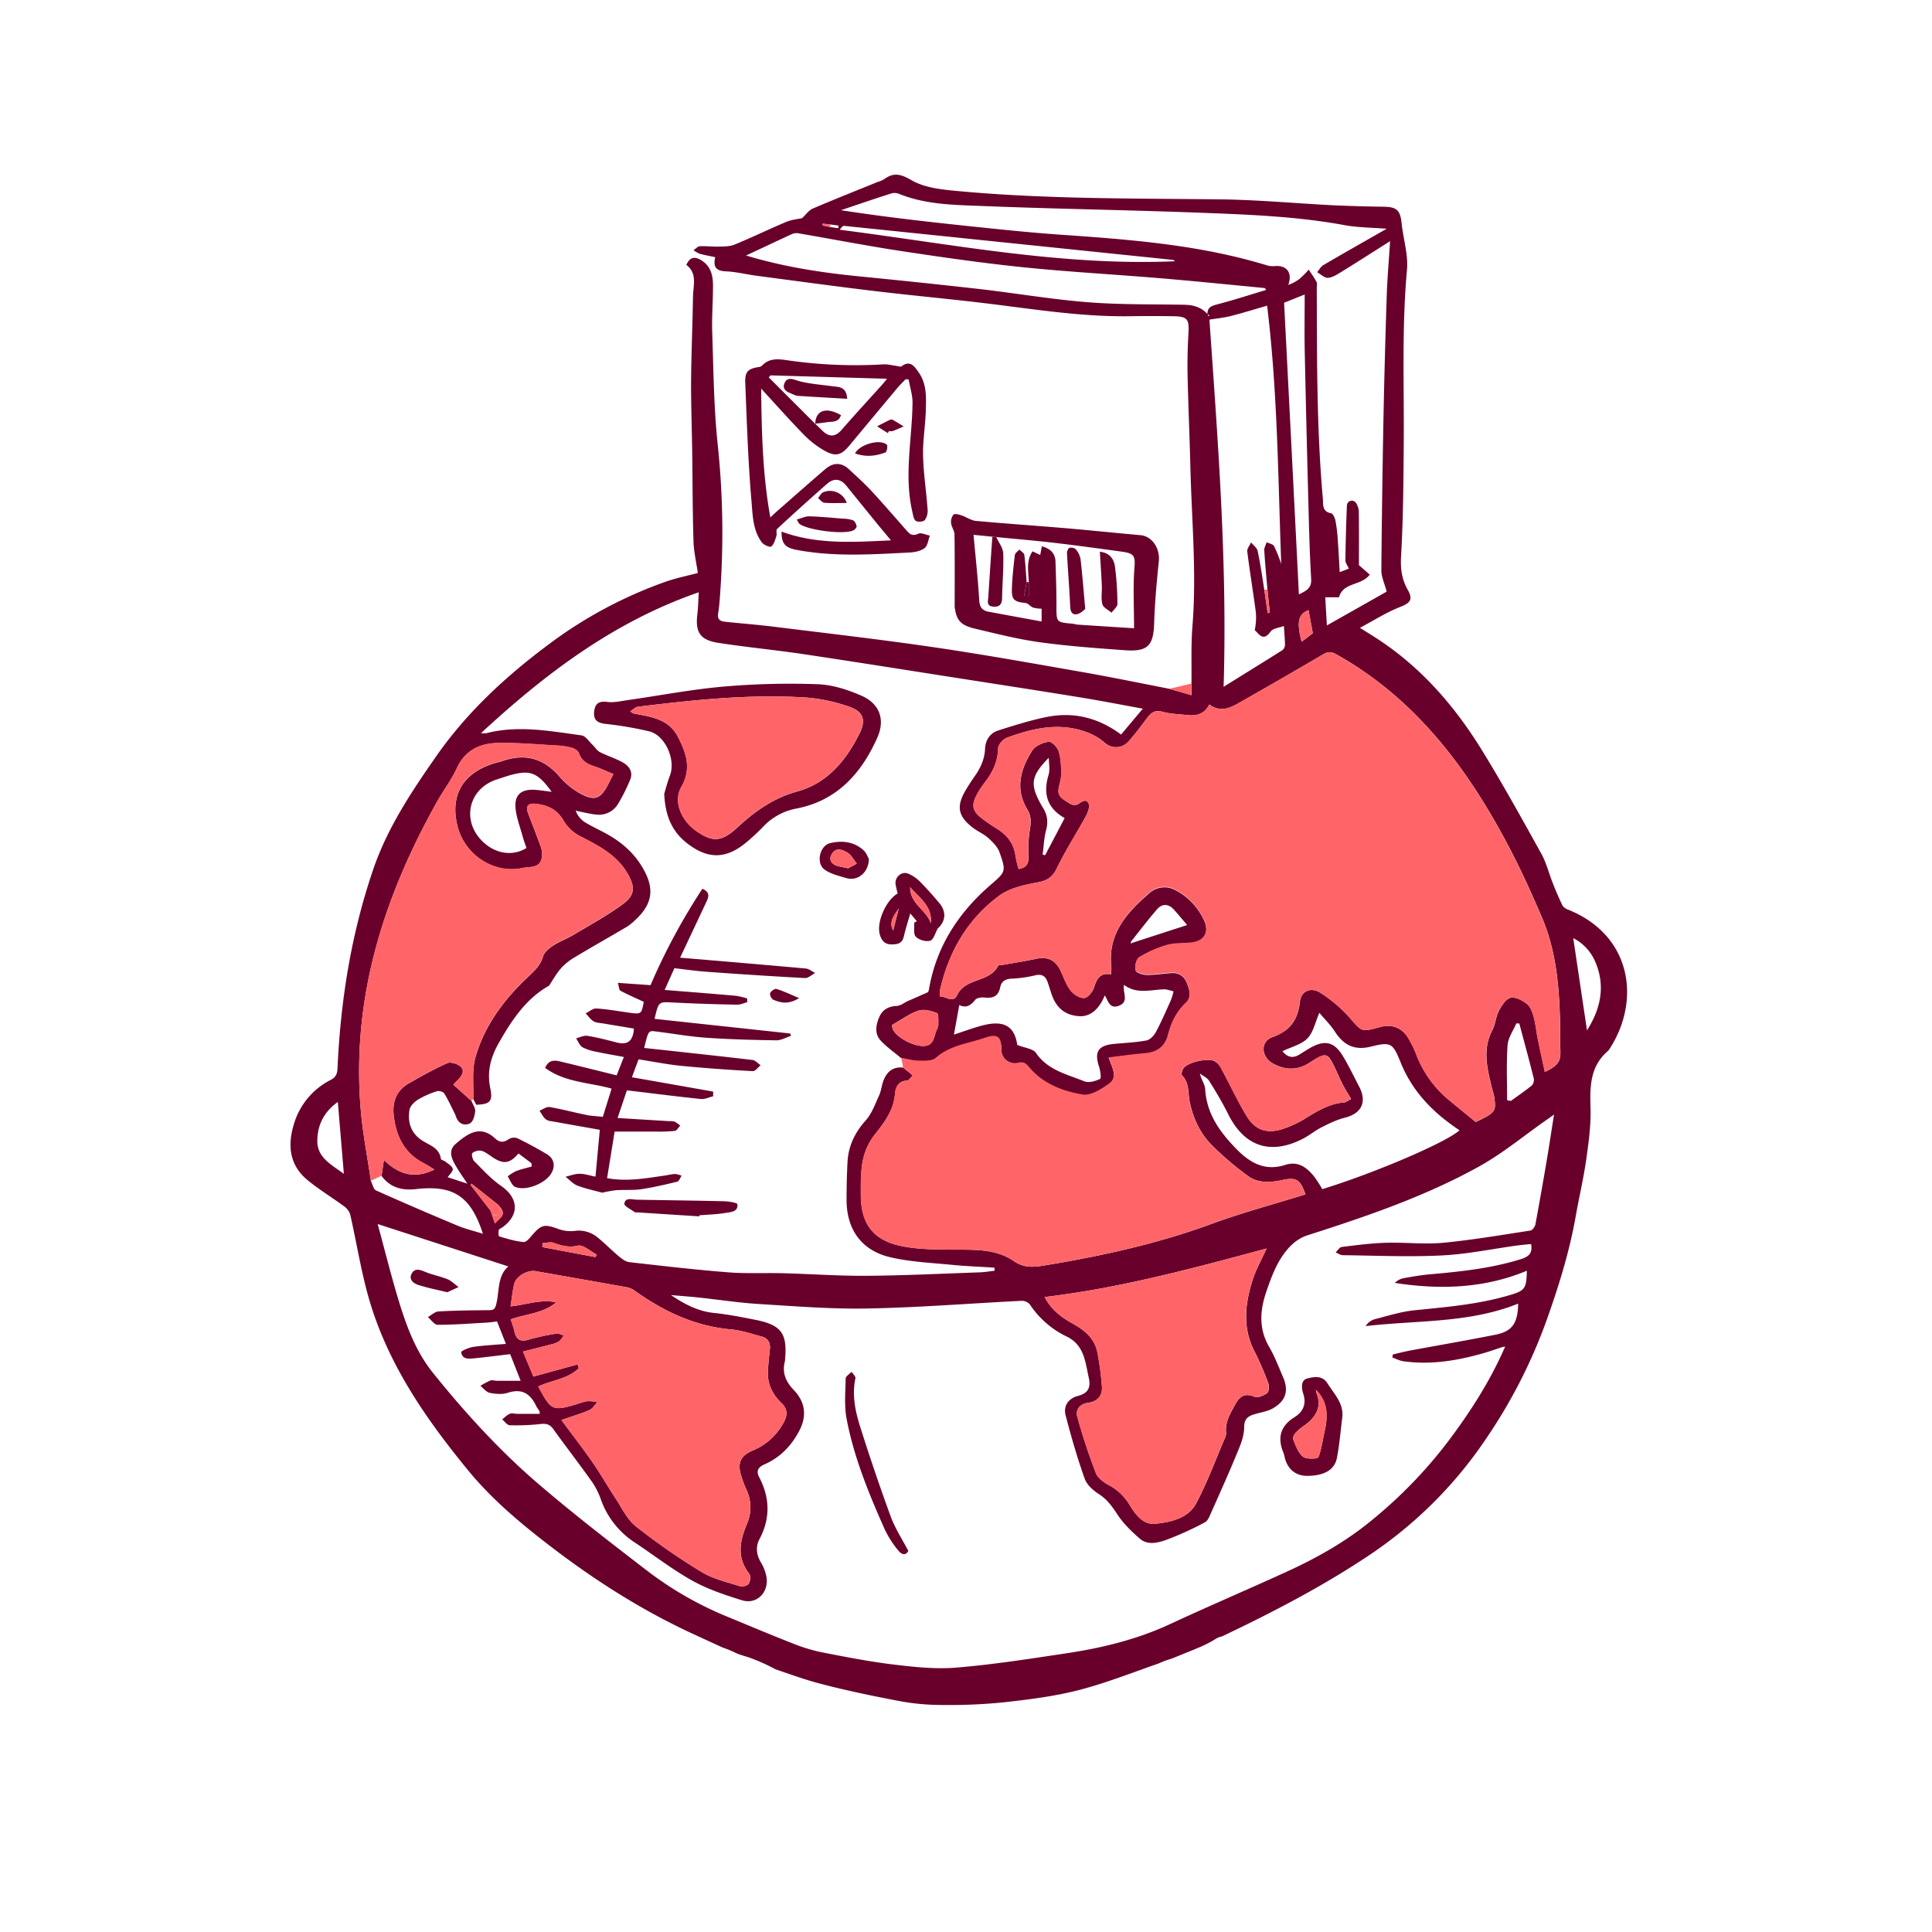 <svg width="160" height="160" viewBox="0 0 160 160" fill="none" xmlns="http://www.w3.org/2000/svg">
  <g clip-path="url(#a)">
    <path d="M129.861 75.332a.9.9 0 0 1-.469-.351 27 27 0 0 1-.798-1.846c-.325-.817-.536-1.695-.959-2.456-1.625-2.923-3.24-5.858-5-8.697-2.244-3.61-5.013-6.77-8.621-9.112-.406-.266-.82-.519-1.392-.877 1.181-.625 2.188-1.278 3.281-1.706.857-.334 1.152-.608.689-1.425-.504-.894-.625-1.758-.561-2.802.18-3.137.199-6.285.222-9.43.035-4.759-.168-9.516.266-14.274.116-1.269-.313-2.581-.444-3.878-.111-1.056-.403-1.34-1.45-1.357a129 129 0 0 1-4.176-.12c-3.111-.156-6.219-.451-9.33-.489-7.225-.087-14.455-.017-21.658-.677-1.353-.123-2.844-.257-3.967-.909-.938-.54-1.495-.655-2.295-.073q-.238.135-.5.21c-1.8.732-3.61 1.447-5.396 2.213-.322.14-.553.49-.88.79-.345.079-.86.121-1.314.313-1.432.602-2.832 1.285-4.27 1.875-.4.166-.887.156-1.336.168-.514.017-1.032-.058-1.547-.029-.178.01-.347.211-.52.327q.224.175.484.287c.42.118.85.191 1.313.291-.198.819.083 1.14.886 1.174.852.037 1.692.253 2.542.365 3.266.431 6.53.878 9.8 1.27 3.198.383 6.406.668 9.608 1.065 3.79.468 7.566 1.065 11.406 1.017a128 128 0 0 1 3.728 0c1.127.021 1.285.258 1.222 1.359-.066 1.158-.1 2.32-.075 3.478.053 2.53.17 5.058.23 7.588.105 4.41.53 8.815.173 13.237-.126 1.578-.06 3.172-.08 4.758v.962l-1.838-.53c-2.408-.468-4.808-.965-7.222-1.387-4.107-.72-8.213-1.458-12.344-2.062-4.375-.64-8.783-1.144-13.177-1.69-1.336-.165-2.68-.268-4.02-.409-.398-.042-.681-.156-.598-.687.115-.734.156-1.483.204-2.227.256-3.97.17-7.956-.256-11.912-.312-3.035-.336-6.094-.439-9.153-.042-1.297.069-2.597.063-3.896 0-.826-.194-1.598-.986-2.076-.529-.313-.924-.27-1.22.397.937.698.563 1.718.55 2.643-.034 2.308-.138 4.616-.157 6.924-.012 1.97.064 3.939.092 5.91.034 2.465.03 4.932.106 7.398.03.91.244 1.814.361 2.639-.912.243-1.803.42-2.656.718a36.3 36.3 0 0 0-9.695 5.193C41.905 56 38.68 58.97 36.133 62.62c-2.055 2.942-4.04 5.925-5.213 9.348-1.83 5.341-2.714 10.863-2.968 16.491-.022.456-.118.739-.561.973a6 6 0 0 0-3.055 3.674c-.544 1.786-.356 3.423 1.174 4.66.937.765 1.995 1.407 2.968 2.123.245.164.429.405.524.684.497 2.188.851 4.416 1.44 6.58 1.517 5.579 4.727 10.229 8.335 14.628 1.887 2.3 4.148 4.219 6.497 6.036 3.725 2.886 7.665 5.42 11.942 7.414q1.321.612 2.647 1.217.562.189 1.093.453c.42.185.877.28 1.305.45q1.007.375 1.952.889c1.21.413 2.414.85 3.647 1.177 2.096.553 4.218.997 6.354 1.406a19 19 0 0 0 3.392.37 46 46 0 0 0 5.366-.198c2.158-.236 4.336-.502 6.43-1.045 2.222-.579 4.375-1.432 6.547-2.188a8 8 0 0 1 1.084-.401 94 94 0 0 0 1.036-.421c.753-.312 1.495-.578 2.198-.972h-.011l.091-.042a7 7 0 0 0 .302-.183c.165-.107.35-.181.543-.218 4.388-2.091 8.527-4.249 12.414-6.875a35.2 35.2 0 0 0 9.589-9.688 43.3 43.3 0 0 0 4.874-9.587c1.014-2.844 1.908-5.707 2.431-8.683.274-1.552.639-3.09.863-4.649.201-1.42.401-2.865.357-4.292-.053-1.772-.045-3.437 1.438-4.71q.11-.114.186-.25c2.531-3.966 1.798-9.338-3.483-11.459M26.278 94.481c.011-1.266.507-2.367 1.7-3.224.175 2.093.336 4.022.499 5.952-.999-.736-2.211-1.328-2.199-2.728m47.59-78.477a1 1 0 0 1 .61.06c2.25.904 4.64.907 6.99 1.001 5.903.235 11.81.324 17.713.544 4.072.156 8.147.295 12.172 1.037 1.094.2 2.211.196 3.486.299-1.89 1.08-3.578 2.031-5.248 3.012-.213.124-.342.386-.511.585.298.168.606.486.892.468.381-.026.767-.28 1.114-.493 1.295-.799 2.577-1.622 4.036-2.544-.103 1.622-.23 3.06-.278 4.502q-.156 4.672-.255 9.345a1201 1201 0 0 0-.192 13.42c0 .538.263 1.078.441 1.755l-4.952 2.802-.134-2.335h1.139c.361-1.275 1.836-.923 2.545-1.875-.289-.255-.578-.51-.895-.781 0-1.44.011-2.949-.01-4.458a1.4 1.4 0 0 0-.243-.71.41.41 0 0 0-.456-.153.41.41 0 0 0-.287.386 155 155 0 0 0-.125 4.532c0 .217.177.437.286.689l-.756.289c-.055-.916-.095-1.761-.156-2.603a14 14 0 0 0-.189-1.62c-.045-.24-.203-.616-.364-.648-.781-.146-.646-.75-.691-1.25-.515-5.807-.484-11.63-.501-17.454 0-.156.046-.34-.021-.461-.19-.352-.426-.68-.645-1.016q-.35.402-.747.756c-.287.22-.608.39-.95.507.356-.938-.072-1.6-1.009-1.563-.23.027-.463.016-.689-.034-5.582-1.719-11.347-2.155-17.124-2.556-2.665-.185-5.325-.47-7.983-.75-3.401-.357-6.8-.75-10.236-1.28 1.404-.478 2.808-.956 4.222-1.405m26.285 10.469c.602-.098 1.178-.156 1.733-.289.974-.247 1.933-.547 3.052-.869.875 7.169.906 14.29 1.168 21.388a13 13 0 0 0-.59-1.474c-.091-.169-.405-.218-.617-.325-.069.224-.21.452-.197.669.065 1.094.172 2.177.264 3.266l.2 1.907-.18.027-.281-1.923c-.17-1.083-.327-2.166-.552-3.225-.054-.261-.356-.47-.545-.705-.113.253-.347.522-.313.756.208 1.674.486 3.34.707 5.011a5 5 0 0 1-.092 1.5c.32.244.678 1.019 1.31.123.197-.278.725-.321 1.108-.468.035.551.086 1.093.088 1.619a.58.58 0 0 1-.249.407c-1.562.982-3.125 1.947-4.832 3.011.32-10.317-.485-20.457-1.175-30.412zm-.081-.278-.058-.156.156.076zm6.272-1.123 1.706-.683c0 1.578-.026 3.059 0 4.53q.138 6.514.313 13.026c.053 2.003.103 4.006.223 6.005.049.789-.436.984-1.016 1.276-.403-8.073-.81-16.037-1.226-24.16zm2.023 25.457c.121.642.232 1.25.355 1.913l-.928.71c-.422-1.671-.291-2.268.573-2.629zM69.794 18.735a.3.3 0 0 1 .148-.026l27.188 2.813c.064 0 .122.075.183.114-9.341.409-18.455-1.42-27.779-2.611.197-.224.222-.275.26-.29m-1.666-.213.625.068.692.09-.03.22-.665-.097-.625-.136zm30.019 6.718c-2.678-.05-5.366 0-8.031-.208-3.002-.237-5.981-.747-8.975-1.093a684 684 0 0 0-10.075-1.06c-3.102-.312-6.167-.781-9.282-1.719 1.341-.625 2.563-1.207 3.791-1.77a.94.94 0 0 1 .524-.073c2.878.494 5.745 1.051 8.632 1.489 3.34.505 6.688.986 10.047 1.331 3.772.386 7.563.59 11.343.908 2.871.24 5.74.534 8.609.81.031 0 .058.065.13.155-1.363.408-2.694.843-4.046 1.194-.481.124-.823.25-.82.796-.494-.532-1.119-.743-1.842-.757zm29.969 70.727a353 353 0 0 1-.958 5.426c-.038.197-.25.491-.414.516-2.411.37-4.819.781-7.244 1.014-1.572.145-3.172-.052-4.756 0-1.214.036-2.428.197-3.636.348-.181.022-.333.296-.497.452.2.08.399.223.6.227 2.731.031 5.469.156 8.192.02 2.091-.103 4.167-.539 6.25-.824.38-.051.764-.081 1.144-.12.148.81-.233 1.063-.902 1.269-2.453.758-4.978 1.017-7.515 1.242-.722.064-1.439.192-2.155.32-.271.056-.52.191-.715.388 3.732.573 7.387.469 10.937-1.008-.03 1.533-.172 1.656-1.542 2.055-2.539.739-5.156.956-7.761 1.219-1.125.114-2.228.468-3.331.75a1.35 1.35 0 0 0-.718.562c4.244-.498 8.558-.225 12.632-1.861-.027 1.627-.494 2.295-1.863 2.569-2.344.469-4.687.869-7.031 1.305-.498.093-.989.22-1.483.332l-.044.253c.313.11.61.274.929.313 2.229.312 4.398-.041 6.539-.647.571-.156 1.132-.366 1.7-.548l.184-.013-.075.145c-1.238 2.813-2.9 5.377-4.742 7.813a38.3 38.3 0 0 1-6.225 6.406c-2.146 1.778-4.564 3.135-7.091 4.288-3.203 1.462-6.444 2.845-9.636 4.328-2.76 1.283-5.675 1.98-8.656 2.426s-5.999.921-9.016 1.171c-1.718.142-3.47-.044-5.187-.25-2.031-.244-4.033-.639-6.036-1.03a14 14 0 0 1-2.367-.73c-1.875-.736-3.724-1.518-5.583-2.284a29 29 0 0 1-6.628-3.864c-2.969-2.283-5.938-4.578-8.775-7.009-3.244-2.774-6.117-5.925-8.792-9.252-1.288-1.6-2.043-3.486-2.657-5.409-.715-2.263-1.278-4.574-1.917-6.907l10.825 3.513c-.897.758-.739 1.965-.981 3.026-.09.397-.156.596-.602.597-1.406.01-2.797.025-4.19.103-.313.018-.597.302-.894.469.27.224.539.638.81.638 1.348 0 2.698-.105 4.046-.18.283-.016.563-.061.874-.097l.734 1.858c-.937.081-1.836.122-2.716.25-.36.053-1.006.341-.99.437.097.625.648.549 1.11.505.954-.094 1.905-.219 2.948-.342.259.659.53 1.342.868 2.205H41.15c-.183 0-.386-.079-.541-.021a6 6 0 0 0-.825.441c.258.203.49.525.781.581.469.095 1.024.141 1.47 0 1.197-.398 1.9.075 2.383 1.117q.115.202.257.385.021.117.018.236h-1.846c-.207 0-.44-.08-.613-.01-.24.097-.433.303-.647.469.208.169.411.478.625.484q1.284.039 2.56-.101c.468-.055.765.026 1.05.422 1 1.392 2.05 2.748 3.046 4.143a6.2 6.2 0 0 1 .852 1.563 7.1 7.1 0 0 0 2.914 3.727c1.576 1.048 3.084 2.22 4.733 3.135 1.272.705 2.692 1.175 4.09 1.608 1.174.363 2.18-.592 2.032-1.847a3.5 3.5 0 0 0-.478-1.295c-.372-.642-.449-1.289-.113-1.926.911-1.719.864-3.427-.028-5.133-.288-.552-.04-.844.469-1.069 1.287-.567 2.206-1.538 2.853-2.766s.497-2.39-.452-3.375c-.669-.693-.986-1.44-.737-2.392a1 1 0 0 0 .014-.156c.19-2.147-.313-2.842-2.453-3.267-1.147-.228-2.299-.453-3.458-.574-1.327-.139-2.44-.737-3.536-1.475.76.066 1.522.119 2.281.2 1.677.178 3.347.438 5.028.541 3.005.183 6.019.428 9.022.369 4.233-.083 8.46-.425 12.69-.635a.9.9 0 0 1 .688.286 7.6 7.6 0 0 0 3.075 2.68c1.438.695 1.527 2.109 1.816 3.42.173.791-.048 1.269-.898 1.488-.77.2-1.227.814-1.024 1.601.46 1.769.967 3.532 1.58 5.252.18.514.71.981 1.194 1.292.687.441 1.093 1.034 1.532 1.695.49.743 1.158 1.388 1.835 1.978.642.563 1.478.357 2.164.116a26 26 0 0 0 3.236-1.467c.251-.13.392-.527.525-.828.781-1.747 1.562-3.494 2.284-5.263.233-.565.442-1.195.439-1.793 0-.81.469-.965 1.063-1.122.442-.119.914-.203 1.304-.425 1.094-.625 1.347-1.471.841-2.624-.364-.831-.681-1.692-1.138-2.47-.879-1.505-.765-3.038-.236-4.575.336-.977.696-1.98 1.25-2.833.513-.781 1.183-1.522 2.163-1.836 4.88-1.562 9.739-3.216 14.231-5.712 1.939-1.079 3.674-2.524 5.502-3.802.181-.127.362-.258.683-.486-.216 1.325-.385 2.499-.583 3.666m-87.128 5.359-.252-.751.013.007-.136-.332a513 513 0 0 0-1.63-2.102l.067-.119 2.213 1.75.203.26c.467.598-.102.836-.478 1.287m10.88 5.272c.228.038.444.123.635.25 2.422 1.744 5.035 2.981 8.06 3.252.842.075 1.668.362 2.5.581.523.139.759.503.695 1.058a48 48 0 0 0-.156 1.629c-.103 1.118.312 2.055 1.093 2.802.515.486.541.973.255 1.539a5.13 5.13 0 0 1-2.642 2.43c-.894.386-1.222.925-.984 1.875q.197.713.506 1.386a3.4 3.4 0 0 1 .034 2.793c-.589 1.391-.878 2.774.175 4.122.14.177.102.625-.03.835-.101.165-.515.282-.724.217-1.079-.347-2.232-.603-3.183-1.183a54 54 0 0 1-5.442-3.778c-.732-.58-1.17-1.542-1.707-2.353-.64-.971-1.212-1.986-1.875-2.941-.812-1.172-1.687-2.301-2.581-3.511.88-.312 1.625-.525 2.331-.831.258-.113.427-.431.638-.656a4 4 0 0 0-.828-.077q-.421.08-.822.234c-2.053.613-2.172.56-3.238-1.45 1.108-.525 2.433-.604 3.355-1.507l-.099-.321-3.659 1.008-.864-2.07c.79-.2 1.563-.389 2.324-.592.229-.046.45-.13.651-.249.167-.114.273-.322.406-.489-.203-.058-.42-.192-.608-.156q-1.16.172-2.287.492c-.73.225-1.066-.017-1.205-.72a9 9 0 0 0-.303-.956c1.308-.452 2.692-.491 3.772-1.407-1.267-.278-2.462.197-3.778.335.102-.643.156-1.25.3-1.85.148-.639 1.094-1.188 1.772-1.069q3.758.657 7.514 1.328m-6.95-3.317q-.002-.163.007-.327c.313-.015.649-.126.914-.029.663.236 1.25.409 2.013.236.44-.102 1.036.468 1.562.737l-.103.211zm58.973 8.633q.645 1.288 1.144 2.642c.089.236.062.69-.093.809-.272.21-.757.417-1.023.313-.822-.341-1.25-.057-1.636.651-.397.736-.841 1.436-.742 2.328a1 1 0 0 1-.105.452c-.781 1.809-1.455 3.675-2.383 5.406-.66 1.233-2.084 1.539-3.364 1.677-1.04.112-1.675-.802-2.154-1.586a4.33 4.33 0 0 0-1.72-1.622c-.416-.227-.9-.581-1.059-.994a50 50 0 0 1-1.526-4.62c-.178-.625.17-1.094.887-1.199.796-.114 1.213-.596 1.138-1.406a24 24 0 0 0-.39-2.844c-.238-1.093-1.043-1.756-1.984-2.281-.94-.525-1.798-1.125-2.367-2.226 6.299-.753 12.294-2.38 18.381-4.019-.414.912-.867 1.705-1.142 2.556-.636 1.992-.884 3.989.138 5.964zm8.659-21.942c-.447-.85-.856-1.72-1.356-2.54-.711-1.164-1.484-1.328-2.683-.653-.312.178-.625.382-.928.57-.528.313-.966.212-1.38-.293.755-.364 1.574-.552 2.067-1.058s.638-1.316.991-2.119c.422.502.917.986 1.286 1.553.738 1.133 1.625 1.588 3.025 1.235 1.625-.408 1.777-.275 2.428 1.336.986 2.436 2.73 4.186 4.869 5.601-1.069.985-6.922 3.503-11.364 4.877q-.3-.528-.655-1.02c-.614-.766-1.333-1.333-2.408-.99-1.692.541-2.922-.156-4.084-1.35-1.364-1.406-2.427-2.889-2.552-4.921-.023-.4-.323-.782-.437-1.294.26.197.6.342.761.6.562.895 1.106 1.81 1.578 2.756 1.334 2.686 3.498 3.425 6.186 2.045.528-.272.997-.662 1.526-.937.616-.313 1.25-.625 1.911-.795 1.421-.343 1.904-1.3 1.219-2.603m12.297-3.4c.044-.626.469-1.215.728-1.82l.244.007c.406 1.52.822 3.04 1.203 4.567a.68.68 0 0 1-.173.572c-.554.453-1.149.856-1.729 1.277l-.312-.063c.006-1.514-.067-3.034.039-4.54m3.091 2.204c-.205-.958-.41-1.875-.596-2.794-.117-.584-.167-1.186-.325-1.757-.109-.39-.267-.85-.561-1.08-.375-.295-.961-.608-1.357-.511-.397.097-.744.65-.969 1.08-.26.492-.283 1.109-.542 1.601-.858 1.63-.403 3.238-.019 4.858q.106.333.178.675c.167 1.205.109 1.275-1.53 2.077-.757-.625-1.495-1.222-2.226-1.828a9.06 9.06 0 0 1-2.671-3.688 8.3 8.3 0 0 0-.754-1.531c-.547-.824-1.369-1.078-2.316-.813-1.534.431-1.472.377-2.53-.845a11.6 11.6 0 0 0-2.362-1.994c-.772-.51-1.605-.175-1.705.728-.164 1.507-.809 2.408-2.276 2.938-1.036.373-.938 1.651.05 2.187.987.536 1.989.593 3.011-.06 1.453-.938 1.504-.89 2.237.685.186.402.36.806.566 1.197.189.361.412.705.653 1.111-.228.117-.4.273-.584.288-1.186.098-2.158.675-3.141 1.28a8.7 8.7 0 0 1-2.031.948c-1.26.375-2.207.04-2.886-1.085-.782-1.284-1.407-2.656-2.125-3.975a1.4 1.4 0 0 0-.546-.587c-.565-.28-2.156.076-2.548.562-.125.157-.227.533-.145.614.636.641.483 1.502.648 2.252.313 1.42.914 2.666 1.953 3.658a26 26 0 0 0 2.897 2.448c.82.58 1.814.522 2.791.313 1.189-.255 1.497-.05 1.933 1.186-2.599.808-5.235 1.512-7.785 2.448-4.51 1.656-9.16 2.669-13.88 3.445-.889.146-1.654.204-2.48-.365-1.512-1.044-3.294-.938-5.046-.95-1.448-.011-2.93-.013-4.334-.313-2.31-.487-3.3-1.887-3.294-4.253 0-.937-.016-1.89.165-2.8a5.06 5.06 0 0 1 .913-2.064c.834-1.055 1.637-2.069 1.755-3.483.047-.55.28-1.047.995-1.093.165-.011.312-.277.469-.425l-.791-.647c-.867-.094-1.375.359-1.65 1.12-.14.389-.177.82-.347 1.192-.33.713-.605 1.503-1.114 2.07-.914 1.02-1.442 2.144-1.505 3.493a61 61 0 0 0-.073 3.125c.013 2.415 1.242 4.15 3.622 4.707 1.651.386 3.381.458 5.08.625 1.18.118 2.367.157 3.55.238v.255c-.408.045-.816.117-1.225.131-3.115.108-6.23.262-9.347.286-2.328.019-4.657-.156-6.986-.213-1.503-.04-3.014.046-4.51-.075-2.73-.217-5.456-.532-8.18-.843-.3-.035-.607-.271-.857-.479-.599-.498-1.146-1.06-1.75-1.553a2.44 2.44 0 0 0-1.961-.548 3 3 0 0 1-1.352-.184c-1.103-.393-1.348-.352-2.1.503-.209.239-.5.615-.725.595-.687-.059-1.364-.269-2.03-.469-.062-.017-.071-.354-.03-.528.021-.092.2-.147.304-.223 1.428-1.036 1.331-2.43-.128-3.438-.82-.569-1.51-1.331-2.22-2.044-.144-.143-.228-.6-.146-.664a.97.97 0 0 1 .761-.19c.358.112.667.381.994.589.84.537 1.37.46 2.063-.369l1.078.81.018.274c-.432.122-.875.22-1.295.379q-.37.181-.695.435c.203.3.342.758.625.874.878.365 2.458-.27 2.969-1.094.376-.608.275-1.237-.343-1.612a30 30 0 0 0-2.46-1.33.85.85 0 0 0-.72.09c-.418.302-.759.254-1.106-.065-1.167-1.074-2.132-.544-3.28.458-.593.517-.36 1.139-.045 1.7.288.51.625.987 1.022 1.584l-1.631-.534c.156-.228.453-.488.419-.69-.038-.227-.374-.412-.596-.596-.117-.097-.371-.138-.384-.228-.136-.981-1.031-1.149-1.66-1.599-.862-.614-1.102-1.503-.938-2.475.053-.312.4-.651.7-.839a7.4 7.4 0 0 1 1.562-.692c.172-.058.524.036.61.175.336.544.6 1.131.889 1.705.045.094.076.194.114.29.214.552.709.705 1.134.486.255-.131.397-.642.428-.997.024-.276-.2-.575-.312-.864l-1.5-1.337c.09-.096.26-.278.434-.458.323-.331.534-.752.127-1.077-.266-.212-.796-.37-1.07-.246-1.085.486-2.129 1.072-3.163 1.662-1.035.59-1.385 1.522-1.261 2.656.19 1.72.878 3.141 2.5 3.972.272.14.528.313.872.517-1.572.772-2.897.47-4.183-.793l-.197 1.322c.71.965 1.698 1.217 2.822 1.093 3.117-.36 4.558.564 5.573 3.697-.75-.236-1.448-.4-2.103-.673a293 293 0 0 1-6.753-2.918c-.214-.096-.284-.515-.422-.78-.286-1.973-.676-3.937-.842-5.92-.772-9.218 1.89-17.598 6.345-25.525.522-.926 1.178-1.787 1.62-2.748.68-1.475 1.9-2.04 3.36-2.075 1.652-.037 3.308.12 4.961.213.415.017.827.083 1.227.197.22.065.5.25.567.443.222.65.712.905 1.304 1.094.507.169.993.401 1.54.625-.17.338-.296.586-.422.833-.625 1.222-1.133 1.431-2.336.769a6.2 6.2 0 0 1-1.678-1.364c-1.305-1.535-2.86-1.983-4.75-1.322-.196.068-.402.109-.6.167-2.644.769-3.77 2.648-3.125 5.217.603 2.41 3.025 3.994 5.404 3.478.599-.128 1.455.056 1.586-.908a1.7 1.7 0 0 0-.064-.772c-.347-.976-.734-1.937-1.094-2.906-.221-.592.096-.781.611-.73 1.002.096 1.81.449 2.352 1.416.33.541.805.98 1.37 1.269 1.508.781 3.016 1.534 3.917 3.083.654 1.125.636 1.801-.422 2.568-1.276.925-2.67 1.688-4.028 2.5-.556.332-1.176.558-1.718.911-.333.218-.722.538-.824.888-.226.781-.773 1.25-1.323 1.767-1.952 1.852-3.538 3.99-4.278 6.592-.313 1.082-.136 2.3-.182 3.457l.249.468c1.126-.04 1.39-.272 1.16-1.36-.291-1.388.041-2.602.72-3.785 1.064-1.853 2.214-3.627 4.146-4.714.313-.469.582-.961.938-1.378a4.6 4.6 0 0 1 1.094-.919c1.462-.881 2.951-1.719 4.425-2.588q.294-.19.55-.434c1.595-1.406 1.789-2.72.695-4.531-.717-1.194-1.733-2.061-2.936-2.725-.612-.338-1.25-.625-1.848-.994a1.96 1.96 0 0 1-.711-.922c.567.11 1.13.26 1.701.32a1.84 1.84 0 0 0 1.838-.937q.554-.935.968-1.937c.27-.644-.07-1.143-.598-1.44-.605-.34-1.284-.545-1.905-.862-.242-.125-.403-.406-.612-.603-.294-.275-.574-.733-.905-.781-2.619-.355-5.245-.86-7.89-.178a3 3 0 0 1-.447 0c5.392-4.977 11.025-9.24 18.042-11.672-.04.697-.046 1.239-.111 1.772-.192 1.542.204 2.187 1.77 2.423 2.306.356 4.634.575 6.944.919 4.258.634 8.508 1.314 12.76 1.978 3.404.531 6.81 1.056 10.21 1.61 1.685.273 3.361.6 5.203.937l-1.8 2.143c-1.962-1.453-4.04-1.91-6.298-1.428-1.314.28-2.603.683-3.885 1.094-.68.216-1.051.805-1.08 1.486-.038.905-.393 1.647-.898 2.358q-.381.54-.717 1.11c-.781 1.332-.633 2.143.596 3.091.409.313.91.52 1.29.864s.77.736.928 1.188c.572 1.619.494 1.61-.792 2.73-2.577 2.242-4.375 4.967-5.016 8.38-.04.221-.056.448-.171.487-.53.233-1.061.469-1.591.698-.32.144-.625.405-.955.419-.681.03-1.17.313-1.428.9-.289.658-.43 1.398.119 1.981.506.54 1.128.97 1.7 1.45.484.085.967.23 1.451.235s1.094.035 1.407-.235c1.18-1.043 2.697-1.184 4.075-1.662 1.058-.367 1.339-.085 1.354 1.008a1.118 1.118 0 0 0 1.407 1.054c.468-.101.645.083.897.383 1.146 1.367 2.76 1.97 4.407 2.255.677.115 1.577-.447 2.22-.916.732-.537.255-1.323-.052-2.155.743-.093 1.406-.18 2.085-.259.363-.044.726-.067 1.094-.11.928-.115 1.519-.626 1.75-1.534.253-1.001.683-1.89 1.452-2.618.517-.491.322-1.108.097-1.675-.225-.568-.653-.866-1.277-.824-.672.047-1.345.156-2.015.156-.337 0-.896-.168-.952-.373-.09-.313.05-.917.294-1.067a9.5 9.5 0 0 1 2.303-1.02c.637-.183 1.342-.126 2.014-.199 1.064-.117 1.509-.853 1.072-1.827a5.28 5.28 0 0 0-2.355-2.522 1.89 1.89 0 0 0-2.256.29c-1.797 1.565-3.383 3.318-3.082 6.004q.012.333-.028.663c-.901-.156-1.182.367-1.406 1.094-.11.357-.52.85-.82.867-.369.023-.874-.302-1.122-.625-.37-.485-.567-1.094-.84-1.661-.432-.882-1.085-1.164-2.032-.958-.887.194-1.786.328-2.68.489-.156.027-.403 0-.445.086-.706 1.406-2.697.973-3.392 2.416-.345.715-.898.12-1.43.12a2.4 2.4 0 0 1 0-.483c.716-3.21 2.294-5.937 4.944-7.878.86-.625 2.069-.886 3.16-1.086.82-.156 1.235-.451 1.6-1.206.716-1.482 1.621-2.869 2.41-4.317.156-.299.324-.782.196-1.016-.244-.45-.586-.097-.908.083a.75.75 0 0 1-.664-.07c-.42-.304-1.024-.515-.908-1.222.069-.411.22-.82.216-1.227 0-.633-.03-1.292-.215-1.889-.103-.333-.585-.819-.828-.781-.489.075-1.114.345-1.36.736-.97 1.532-1.441 3.167-.39 4.895.327.536.299 1.094.186 1.719-.11.718-.146 1.447-.104 2.173.017.558-.147.903-.816 1.019a10 10 0 0 1-.256-1.075c-.128-1.01-.672-1.719-1.51-2.244a15 15 0 0 1-1.348-.93c-.703-.562-.795-1.04-.381-1.845q.266-.521.625-.984c.675-.856 1.145-1.764 1.173-2.903 0-.313.388-.764.698-.88 2.227-.831 4.499-1.34 6.827-.397.488.2.939.48 1.334.828a1.375 1.375 0 0 0 1.949-.148c.558-.614 1.047-1.294 1.55-1.957.322-.421.639-.66 1.25-.49.644.181 1.334.194 2.006.27.781.09 1.461-.051 1.875-.872.83.625 1.616.349 2.344-.067a480 480 0 0 0 7.083-4.086c.426-.251.708-.217 1.123.017 6.491 3.652 10.75 9.308 14.147 15.711 1.044 1.964 1.964 3.999 2.841 6.044 1.284 2.995 1.47 6.192 1.525 9.4.009.547-.008 1.094.012 1.64.036.887-.198 1.255-1.286 1.774zM42.691 66.89c.067.806.381 1.594.597 2.388.087.322.206.636.312.95-1.11.69-2.5.504-3.556-.469-1.845-1.69-1.303-4.39 1.044-5.19q.468-.154.957-.312c1.833-.543 2.438-.337 3.643 1.318-.546-.065-1.007-.147-1.472-.17-1.055-.041-1.613.429-1.525 1.485M77.71 84.843a1.1 1.1 0 0 1-.135.444c-.245.533-.198 1.308-1.065 1.338-.938.032-2.37-.774-2.593-1.457a.8.8 0 0 1-.032-.29c.823-.469 1.468-.949 2.195-1.186.447-.145 1.044.023 1.516.203.14.056.106.62.114.948m15.376-3.28c1.055.794 2.197.4 3.317.368.256 0 .517.106.781.164q-.076.364-.206.714c-.401.892-.79 1.79-1.25 2.656-.156.297-.484.644-.781.7-.888.167-1.802.202-2.705.288-1.297.126-1.63.66-1.226 1.875.11.332.2.972.089 1.023-.388.183-.938.347-1.299.2-1.442-.583-3.03-.917-4.015-2.355-.24-.35-.91-.404-1.547-.662-.214-1.494-1.044-2.061-2.777-1.636-.815.199-1.603.505-2.464.781l.44-2.447c.53.268.937.07 1.315-.428.123-.156.505-.225.75-.194.698.09 1.17-.093 1.322-.837.105-.51.423-.7.947-.725a10 10 0 0 0 1.917-.267c.584-.147.895.042 1.072.572.108.312.212.639.312.958q.6 1.803 2.4 1.846c.828.02 1.563-.595 2.014-1.726.282.448.394 1.144 1.152.867.895-.33.312-1.066.442-1.736m.555-3.415q.016-.09.034-.178c.71-.89 1.395-1.799 2.14-2.656.426-.492.946-.486 1.406.02.39.436.763.888 1.093 1.275l-4.53 1.469zm-5.469-10.4c-.555 1.056-1.084 2.064-1.616 3.072l-.209-.04c.088-.668.108-1.354.28-2 .181-.677.13-1.271-.238-1.852q-.08-.132-.156-.269c-.949-1.692-.877-2.384.625-3.906 0 .468.11.983-.02 1.418-.464 1.533-.143 2.75 1.336 3.582zm43.256 17.584-1.139-7.639a3.9 3.9 0 0 1 1.822 1.954c.834 1.938.502 3.812-.683 5.685" fill="#68002B"/>
    <path d="M63.038 32.5c.047 3.428.122 6.853.76 10.356.191-.183.323-.313.462-.44 1.367-1.194 2.723-2.4 4.104-3.579.636-.542 1.317-.562 1.952.033.634.595 1.267 1.155 1.847 1.781 1.006 1.094 1.975 2.211 2.953 3.325.269.313.501.422.937.224.244-.111.625.096.955.156-.136.353-.175.83-.431 1.028-.32.248-.814.35-1.24.372-3.113.156-6.234.373-9.33-.211-.996-.187-1.283-.51-1.283-1.522 2.918 1.081 5.895.875 9.062.728-.469-.569-.847-1.01-1.21-1.46-.838-1.026-1.668-2.057-2.5-3.083-.47-.57-1.018-.625-1.563-.157a218 218 0 0 0-4.155 3.75c-.11.105 0 .414-.067.606-.102.313-.195.682-.424.852-.117.087-.617-.131-.773-.339-.761-1.013-.76-2.286-.861-3.437-.28-3.236-.38-6.488-.514-9.735-.04-.967.21-1.205 1.114-1.353a.5.5 0 0 0 .273-.111c.549-.601 1.26-.57 1.958-.469 2.676.399 5.386.52 8.086.36.352-.024.713.08 1.069.123.148.019.348.106.436.04.744-.55 1.094.029 1.431.51.672.955.617 2.075.585 3.161-.04 1.25-.255 2.492-.227 3.733.036 1.472.266 2.939.373 4.41.034.32-.043.642-.218.912-.118.147-.597.189-.76.069-.187-.141-.226-.505-.29-.782-.691-3.003-.008-6.003.023-9.006 0-.64-.21-1.28-.323-1.92l-.246-.024c-.226.24-.468.469-.675.717q-1.98 2.363-3.948 4.735c-.694.839-1.14 1-2.077.481a7.6 7.6 0 0 1-1.718-1.322c-1.164-1.186-2.266-2.434-3.394-3.658l-.138-.178c.002.108-.008.214-.015.324m4.481 2.606v-.011l.595.58c.578.558 1.081.509 1.616-.11 1.072-1.237 2.187-2.439 3.281-3.657.177-.197.338-.407.449-.541l-9.641-.281a3 3 0 0 0-.156.165zm11.543 15.138c0-1.992.014-3.982-.014-5.975 0-.312-.249-.625-.283-.951a.93.93 0 0 1 .204-.703c.11-.102.449 0 .663.069.4.132.781.415 1.178.453 2.48.23 4.964.395 7.445.606 2.064.176 4.124.395 6.188.576.972.086 1.637 1.094 1.525 2.17-.175 1.696-.331 3.398-.385 5.1-.057 1.876-.514 2.4-2.43 2.26-2.343-.17-4.705-.339-7.03-.66-1.815-.25-3.605-.706-5.391-1.129-1.219-.288-1.54-.731-1.67-1.816m3.125-5.797-1.563-.156c.167 1.85.367 3.627.469 5.41.033.59.255.862.781.96 1.442.27 2.886.532 4.388.807V50.41a3 3 0 0 1-.704-.092c-.226-.086-.407-.355-.625-.378-.937-.103-1.162-.264-1.132-1.181.03-.918.132-1.865.245-2.793.02-.164.245-.312.375-.454.142.146.386.28.408.445.098.74.133 1.489.19 2.234l-.2 1.136.379.032v-1.144c-.014-.853-.247-1.736.312-2.555l.637.3c.046-.24.087-.469.135-.719.67.185 1.094.546 1.127 1.236.045 1.25.082 2.49.082 3.735 0 1.318-.022 1.317 1.316 1.44.156.014.312.069.46.078 1.535.104 3.071.199 4.65.299 0-1.807-.094-3.424.034-5.024.08-1.009-.055-1.183-1.086-1.325-1.822-.25-3.644-.503-5.469-.715-1.622-.19-3.252-.327-4.877-.486z" fill="#68002B"/>
    <path d="M65.988 43.023c.397-.108.716-.272 1.03-.262.938.026 1.858.115 2.784.192.285 0 .568.045.838.136.156.065.26.312.301.49.02.091-.134.27-.25.333-.73.392-3.856 0-4.506-.548a2.3 2.3 0 0 1-.197-.34m4.821-5.478c.434-.782 2.09-1.205 2.634-.718.092.085 0 .596-.103.636-.803.305-1.63.413-2.531.082m-.686 4.108c-.678 0-1.27.031-1.85-.019-.186-.015-.352-.247-.527-.38.14-.167.247-.406.425-.487a1.463 1.463 0 0 1 1.952.886m3.404-5.784-.886-.566c.351-.181.703-.365 1.059-.537a.28.28 0 0 1 .228 0c.313.173.608.362.911.547-.303.13-.603.268-.91.386a1 1 0 0 1-.313 0z" fill="#68002B"/>
    <path d="M98.66 56.613v.963l-1.84-.53z" fill="#FF6568"/>
    <path d="M74.64 87.602c.485.085.967.23 1.453.235s1.094.036 1.407-.235c1.18-1.044 2.696-1.184 4.075-1.662 1.057-.367 1.339-.085 1.354 1.008a1.12 1.12 0 0 0 1.406 1.054c.47-.101.646.083.897.383 1.147 1.367 2.761 1.97 4.408 2.255.677.115 1.577-.447 2.219-.916.734-.537.256-1.323-.052-2.154.744-.094 1.407-.18 2.086-.26.363-.044.725-.067 1.094-.11.928-.115 1.519-.626 1.75-1.534.253-1.001.683-1.89 1.452-2.618.517-.491.322-1.108.097-1.675-.225-.568-.654-.866-1.277-.824-.672.047-1.345.156-2.016.156-.336 0-.895-.168-.951-.373-.09-.312.05-.917.293-1.067a9.5 9.5 0 0 1 2.304-1.02c.637-.183 1.342-.126 2.014-.199 1.064-.117 1.509-.853 1.072-1.827a5.28 5.28 0 0 0-2.355-2.521 1.894 1.894 0 0 0-2.256.289c-1.807 1.603-3.393 3.356-3.091 6.042q.01.333-.028.662c-.902-.156-1.183.367-1.406 1.094-.11.358-.52.85-.82.867-.37.024-.874-.301-1.123-.625-.37-.484-.567-1.094-.84-1.66-.431-.882-1.085-1.165-2.031-.959-.888.194-1.786.329-2.68.49-.156.026-.403 0-.445.086-.707 1.406-2.697.973-3.393 2.415-.345.716-.898.12-1.43.12a2.4 2.4 0 0 1 0-.482c.716-3.211 2.294-5.938 4.944-7.879.861-.624 2.07-.885 3.16-1.085.82-.157 1.236-.452 1.601-1.207.716-1.48 1.62-2.868 2.41-4.317.156-.298.323-.781.195-1.016-.244-.45-.586-.096-.908.083a.75.75 0 0 1-.664-.07c-.42-.303-1.023-.514-.908-1.222.07-.41.22-.819.216-1.226 0-.633-.03-1.293-.214-1.89-.103-.332-.586-.818-.828-.78-.49.074-1.114.343-1.361.735-.969 1.533-1.44 3.167-.39 4.895.327.536.3 1.094.187 1.72a10.4 10.4 0 0 0-.105 2.173c.017.558-.147.903-.816 1.019a9 9 0 0 1-.256-1.076c-.128-1.009-.672-1.718-1.51-2.243a15 15 0 0 1-1.348-.93c-.703-.562-.795-1.04-.38-1.845q.266-.522.624-.985c.675-.856 1.145-1.764 1.174-2.903 0-.312.387-.764.698-.88 2.227-.83 4.498-1.338 6.826-.396.488.2.94.48 1.335.828a1.375 1.375 0 0 0 1.948-.149c.558-.614 1.047-1.293 1.55-1.956.322-.422.64-.66 1.25-.49.644.18 1.335.193 2.007.27.78.089 1.46-.052 1.875-.872.829.625 1.615.348 2.343-.067a481 481 0 0 0 7.083-4.086c.427-.252.708-.217 1.124.017 6.49 3.651 10.75 9.308 14.146 15.71 1.044 1.965 1.965 4 2.841 6.045 1.284 2.995 1.47 6.192 1.525 9.4.009.547-.008 1.093.013 1.64.032.886-.202 1.25-1.289 1.774-.205-.958-.41-1.875-.596-2.794-.117-.584-.167-1.186-.325-1.758-.109-.389-.267-.85-.561-1.08-.375-.295-.961-.607-1.358-.51-.396.096-.743.65-.968 1.08-.26.491-.283 1.109-.542 1.6-.858 1.63-.404 3.238-.019 4.859q.106.332.178.675c.167 1.204.109 1.275-1.53 2.076-.758-.625-1.495-1.222-2.226-1.828a9.06 9.06 0 0 1-2.671-3.687 8.3 8.3 0 0 0-.754-1.532c-.547-.822-1.369-1.078-2.316-.812-1.534.431-1.472.376-2.53-.846a11.6 11.6 0 0 0-2.362-1.993c-.772-.511-1.605-.175-1.705.728-.164 1.506-.809 2.408-2.276 2.937-1.036.374-.938 1.652.05 2.188.987.536 1.989.592 3.011-.061 1.453-.938 1.504-.89 2.237.686.186.401.359.806.566 1.197.189.36.412.704.653 1.11-.228.118-.4.274-.585.288-1.186.099-2.157.675-3.14 1.28a8.7 8.7 0 0 1-2.031.948c-1.26.375-2.207.04-2.886-1.084-.782-1.284-1.407-2.656-2.125-3.975a1.4 1.4 0 0 0-.546-.588c-.565-.28-2.156.077-2.548.563-.125.156-.227.533-.145.614.635.64.482 1.501.648 2.251.313 1.42.914 2.666 1.953 3.658a26 26 0 0 0 2.897 2.449c.819.58 1.814.522 2.791.312 1.189-.254 1.496-.05 1.932 1.186-2.598.808-5.234 1.513-7.784 2.449-4.51 1.656-9.16 2.668-13.88 3.445-.889.145-1.654.203-2.48-.366-1.512-1.043-3.295-.937-5.046-.95-1.449-.011-2.93-.012-4.335-.312-2.309-.488-3.3-1.888-3.293-4.253 0-.938-.016-1.89.165-2.8a5.06 5.06 0 0 1 .914-2.064c.835-1.055 1.638-2.07 1.755-3.483.047-.55.281-1.047.995-1.094.166-.01.313-.276.47-.425l-.782-.647c-.053-.275-.105-.542-.155-.81m-35.447 3.401-.157.156-1.5-1.337c.091-.096.261-.279.435-.458.323-.331.534-.752.126-1.077-.265-.212-.795-.37-1.07-.247-1.084.486-2.128 1.072-3.162 1.663-1.035.59-1.385 1.522-1.261 2.656.19 1.719.878 3.14 2.5 3.972.272.139.528.312.871.517-1.571.772-2.896.469-4.182-.794l-.197 1.322-.883.408c-.286-1.972-.677-3.936-.842-5.919-.772-9.219 1.89-17.598 6.345-25.525.522-.926 1.178-1.787 1.62-2.748.68-1.475 1.9-2.04 3.36-2.075 1.651-.038 3.308.12 4.96.212.416.018.828.084 1.227.197.22.066.5.249.567.444.222.65.713.905 1.305 1.094.506.168.992.401 1.54.625-.171.337-.296.586-.423.833-.625 1.221-1.132 1.43-2.336.768a6.2 6.2 0 0 1-1.678-1.364c-1.304-1.534-2.86-1.983-4.75-1.322-.195.07-.401.11-.6.168-2.643.768-3.77 2.648-3.125 5.217.603 2.41 3.025 3.993 5.405 3.478.598-.128 1.455.056 1.586-.908a1.7 1.7 0 0 0-.064-.772c-.347-.976-.735-1.937-1.094-2.906-.222-.592.095-.781.611-.73 1.002.096 1.81.449 2.352 1.416.33.541.805.98 1.37 1.269 1.508.78 3.016 1.534 3.917 3.082.653 1.125.636 1.802-.422 2.57-1.276.924-2.67 1.687-4.028 2.5-.556.33-1.176.557-1.719.91-.332.217-.721.538-.823.888-.227.78-.773 1.25-1.323 1.767-1.952 1.851-3.538 3.99-4.279 6.592-.3 1.083-.134 2.298-.18 3.458m7.296 26.599c.88-.312 1.625-.525 2.331-.831.258-.113.427-.431.638-.656a4 4 0 0 0-.828-.077q-.422.08-.822.234c-2.053.613-2.172.56-3.238-1.45 1.108-.525 2.433-.604 3.355-1.507l-.098-.321-3.66 1.008-.864-2.07c.782-.2 1.563-.389 2.324-.592.23-.046.45-.13.651-.249.167-.114.274-.322.407-.489-.203-.058-.42-.192-.608-.156q-1.157.171-2.285.49c-.73.225-1.065-.017-1.204-.72a9 9 0 0 0-.303-.956c1.307-.452 2.692-.491 3.772-1.406-1.268-.279-2.463.196-3.779.334.102-.642.157-1.25.3-1.85.149-.639 1.094-1.188 1.772-1.069q3.76.657 7.514 1.327c.227.037.443.123.635.25 2.422 1.744 5.034 2.981 8.059 3.251.842.075 1.669.363 2.5.582.523.139.76.503.695 1.057a49 49 0 0 0-.156 1.63c-.103 1.117.313 2.055 1.094 2.802.514.486.54.973.255 1.539a5.13 5.13 0 0 1-2.643 2.429c-.893.386-1.221.925-.984 1.875q.198.713.506 1.386a3.4 3.4 0 0 1 .035 2.794c-.59 1.391-.879 2.774.175 4.122.139.177.101.625-.03.834-.102.166-.516.283-.725.216-1.078-.345-2.231-.602-3.183-1.181a54 54 0 0 1-5.442-3.777c-.731-.58-1.169-1.542-1.706-2.353-.641-.97-1.213-1.986-1.875-2.941-.816-1.17-1.691-2.3-2.585-3.509m40.02-10.185c6.298-.753 12.294-2.38 18.381-4.019-.414.913-.867 1.705-1.142 2.557-.642 1.987-.891 3.984.131 5.959q.647 1.29 1.144 2.642c.089.236.062.691-.092.81-.272.209-.758.417-1.024.312-.822-.341-1.25-.056-1.636.652-.397.736-.84 1.436-.742 2.328a.94.94 0 0 1-.105.451c-.781 1.81-1.454 3.675-2.382 5.407-.661 1.232-2.085 1.539-3.364 1.676-1.041.113-1.675-.801-2.155-1.586a4.34 4.34 0 0 0-1.719-1.622c-.417-.226-.901-.581-1.06-.993a50 50 0 0 1-1.526-4.621c-.178-.625.17-1.093.888-1.198.795-.114 1.212-.597 1.137-1.406a24 24 0 0 0-.389-2.844c-.239-1.094-1.044-1.756-1.984-2.281s-1.792-1.122-2.361-2.224" fill="#FF6568"/>
    <path d="M73.889 84.882c.823-.47 1.469-.949 2.195-1.186.447-.146 1.044.023 1.516.203.14.053.106.617.114.948a1.1 1.1 0 0 1-.134.444c-.246.533-.199 1.308-1.066 1.337-.937.033-2.369-.773-2.592-1.456a.8.8 0 0 1-.033-.29m-24.583 19.227-4.392-.829c0-.11 0-.217.008-.327.312-.015.648-.126.914-.029.662.235 1.25.409 2.012.235.441-.101 1.036.469 1.563.738zm59.062-53.585.355 1.913-.928.71c-.422-1.665-.291-2.262.573-2.623M40.61 100.25a513 513 0 0 0-1.63-2.102l.068-.119 2.212 1.75.203.26-.03.031.024-.036c-.053.433-.166.781-.723.541l.012.007zm64.089-51.407.261-.012q.102.956.2 1.908l-.18.027z" fill="#FF6568"/>
    <path d="M40.727 100.576c.557.244.67-.108.723-.54.48.601-.094.839-.469 1.292zM68.75 18.803l-.625-.136.014-.145.625.069c-.014.072-.014.142-.014.212" fill="#FF6568"/>
    <path d="M82.512 44.486c.2.447.555.887.57 1.342.044 1.219-.071 2.442-.091 3.664 0 .52-.186.79-.733.747-.59-.045-.432-.469-.41-.813a530 530 0 0 1 .336-4.976zm2.512 3.71.178.023v1.144l-.378-.031zm26.123 69.304c-.139 1.093-.221 2.187-.433 3.253-.197.986-1.066 1.459-2.423 1.472-.946.009-1.604-.494-1.875-1.435a4 4 0 0 0-.115-.45c-.532-1.25-.284-2.236.911-2.979.699-.435.996-1.075.722-1.927-.156-.481-.222-1.134.336-1.276.522-.133 1.235-.282 1.66.398.573.912 1.414 1.709 1.217 2.944m-2.063-2.296-.103-.092c0 .06.011.121.016.18.492 1.153.04 1.995-.877 2.689a6 6 0 0 0-.781.625c-.141.156-.302.441-.245.586.193.497.39 1.056.762 1.406.255.235.813.214 1.217.167.132-.015.243-.468.313-.734.13-.523.212-1.058.331-1.584.256-1.172.242-2.288-.633-3.241zM75.22 128.437c-.178.39-.54.34-.83-.033a8.5 8.5 0 0 1-1.093-1.689c-1.328-2.981-2.575-6.002-3.185-9.219-.203-1.08-.101-2.223-.076-3.336 0-.187.32-.369.492-.555.11.18.347.385.313.535-.3 1.425 0 2.794.428 4.122a174 174 0 0 0 2.5 7.343c.354.957.925 1.827 1.451 2.832m-38.177-21.418c-.872-.214-1.66-.363-2.414-.61-.392-.126-.797-.448-.533-.937.24-.447.647-.341 1.08-.156.61.256 1.275.376 1.886.625.337.139.612.429.915.65zM55.85 80.184l-.805 1.799c2.04.165 3.97.312 5.897.484q.477.075.938.222V83c-.277.07-.555.208-.828.202a167 167 0 0 1-5.302-.177c-1.208-.064-1.205-.101-1.54 1.352l11.23 1.212.065.196c-.408.13-.817.376-1.224.37-1.944-.03-3.89-.08-5.83-.217-1.398-.099-2.784-.352-4.178-.522-.573-.069-.576-.053-.926 1.369 3.01.33 5.995.647 8.976.998.238.028.447.288.67.438-.216.17-.443.497-.65.486a138 138 0 0 1-5.896-.435c-1.163-.114-2.313-.347-3.564-.542-.181.488-.364.978-.55 1.483L59.06 90.4v.391c-.338.08-.684.256-1.011.223-1.91-.196-3.819-.44-5.728-.668l-.405-.047c-.24.714-.484 1.439-.772 2.29l4.261.26q.238-.017.469.044.25.138.46.33c-.155.155-.283.412-.45.434q-.78.076-1.563.056h-3.42q-.296 1.836-.625 3.858c1.648.298 3.18.012 4.717-.207.312-.043.614-.126.923-.139q.275.031.528.144c-.115.169-.203.453-.351.49-.98.241-1.966.468-2.969.624-.69.102-1.406.036-2.103.086q-.581.069-1.15.205c-.678-.188-1.39-.33-2.056-.59-.368-.143-.657-.484-.98-.734.39-.087.781-.245 1.172-.243.433 0 .862.156 1.308.236l.359-3.877c-1.236-.219-2.48-.437-3.723-.664-.255-.045-.554-.056-.743-.202-.226-.175-.357-.468-.53-.72.282-.108.587-.342.843-.298 1.022.173 2.031.448 3.04.654.429.088.874.099 1.361.157l.729-2.338c-1.864-.522-3.875-.508-5.507-1.719.342-.772.902-.614 1.427-.487 1.483.355 2.96.726 4.497 1.106l.597-1.517c-.796-.156-1.525-.272-2.247-.43a4 4 0 0 1-1.175-.376c-.24-.143-.36-.486-.533-.741.312-.077.644-.256.937-.208.813.13 1.613.34 2.411.547.896.234 1.374-.09 1.438-1.147-.81-.136-1.663-.275-2.516-.422-.28-.047-.592-.045-.823-.18-.26-.157-.44-.434-.656-.659.293-.142.596-.42.88-.403.879.05 1.75.21 2.624.333 1.114.156 1.114.156 1.31-.884-.674-.313-1.32-.596-1.943-.924-.103-.055-.103-.312-.204-.648l2.706.19a52 52 0 0 1 4.294-7.983c.648.282.53.665.342 1.063-.692 1.475-1.386 2.95-2.188 4.644 3.538.301 6.974.586 10.407.898.27.025.523.242.78.37-.283.147-.574.435-.85.42a433 433 0 0 1-8.17-.523c-.846-.06-1.695-.186-2.64-.292m-.839-14.448c.1-.325.247-.927.469-1.5.501-1.296-.363-3.32-1.705-3.666a30 30 0 0 0-3.678-.625c-.69-.087-.978-.386-.883-1.069.09-.657.434-.826 1.094-.742.525.067 1.08-.066 1.617-.144 2.667-.38 5.322-.892 8.002-1.13a64 64 0 0 1 7.778-.195c1.223.041 2.5.45 3.628.947 1.52.663 1.997 1.98 1.315 3.497-1.32 2.947-3.325 5.194-6.676 5.85a5.04 5.04 0 0 0-2.753 1.49q-.65.675-1.369 1.279c-1.702 1.437-3.22 1.464-4.975.086-1.217-.956-1.788-2.249-1.864-4.078m-2.813-6.83q.105.093.224.167.188.044.378.08c1.323.236 2.642.51 3.334 1.85.693 1.339 1.174 2.628.293 4.17-.688 1.202-.01 2.785 1.25 3.661 1.34.938 2.104.89 3.384-.298 1.447-1.343 3.003-2.447 4.95-2.981 2.519-.693 4.034-2.554 5.156-4.774.596-1.175.33-1.884-.937-2.29a14.3 14.3 0 0 0-3.411-.72c-4.688-.304-9.346.188-13.992.762-.2.017-.38.217-.629.373M75.93 76.292l-.545-.644c-.19.67-.39 1.264-.525 1.875-.134.61-.512.689-1.03.689-.587 0-.837-.352-.971-.833-.283-1 .506-2.822 1.477-3.383-.054-.236-.12-.482-.165-.734-.106-.602.49-1.142 1.049-.91.357.154.68.374.955.65.567.57 1.101 1.176 1.62 1.791.625.742.489 1.547-.136 2.1-.202.355-.334.919-.625 1.011-.344.111-.937-.064-1.195-.333-.214-.221-.1-.759-.132-1.157zm-.552-2.813c-.031 1.356 1.339 1.875 1.71 2.988.141-1.413-.946-2.108-1.71-2.992zm-.947 1.758c-.372.558-.853 1.094-.461 1.83l.46-1.835zm-16.519 25.496-5.124-.328c-.078 0-.176.014-.23-.025-.312-.224-.88-.503-.854-.688.083-.56.616-.347 1.019-.339 2.41.047 4.823.07 7.234.13.39.01 1.094.123 1.111.247.066.639-.556.648-.975.718-.716.121-1.447.138-2.172.197zm14.046-29.591c-.028 1.128-.937 1.85-1.853 1.581-.625-.186-1.319-.34-1.828-.716-.72-.53-.392-1.993.488-2.187.976-.225 1.976-.126 2.765.611.228.206.335.548.428.71m-1.718.77.718-.389c-.256-.312-.454-.726-.78-.914-.368-.21-.887-.469-1.25.06-.263.378-.2.765.238.973.267.128.586.153 1.074.27" fill="#68002B"/>
    <path d="M66.178 82.656c-.875.55-1.516.398-2.128.14-.156-.067-.32-.403-.272-.54.06-.167.383-.397.517-.356.583.17 1.138.444 1.883.756m3.984-49.629c-1.406-.083-2.717-.156-4.03-.24a.9.9 0 0 1-.304-.063c-.431-.202-1.102-.348-.87-.962.246-.654.812-.297 1.324-.172.87.212 1.775.276 2.666.398.527.072 1.14.002 1.214 1.04m-2.648 2.074c.03-1.125.91-1.425 2.128-.722-.187.647-.758.514-1.219.592-.303.053-.61.078-.915.117zm22.362 15.333c-.096.066-.35.353-.653.42-.461.104-.577-.218-.596-.662-.064-1.462-.186-2.923-.264-4.386 0-.147.093-.398.197-.431a.58.58 0 0 1 .524.105c.203.232.341.514.401.817.15 1.281.249 2.567.39 4.137m1.211-4.74c.795.076 1.162.589 1.25 1.217q.2 1.543.203 3.1c0 .24-.312.486-.483.728-.265-.228-.687-.417-.76-.697-.129-.486-.026-1.03-.048-1.548-.039-.899-.103-1.795-.162-2.8" fill="#68002B"/>
    <path d="M109.096 115.206c.875.953.889 2.069.625 3.244-.119.526-.202 1.061-.331 1.584-.066.266-.177.719-.313.735-.405.046-.962.067-1.217-.168-.372-.343-.569-.903-.763-1.406-.056-.145.105-.436.246-.586q.364-.346.781-.625c.917-.694 1.369-1.536.877-2.689zm-.096.087c0-.059-.009-.12-.016-.179l.103.092zM52.188 58.906c.251-.156.43-.348.624-.373 4.647-.574 9.304-1.066 13.993-.763a14.3 14.3 0 0 1 3.41.72c1.265.407 1.53 1.116.938 2.291-1.123 2.22-2.639 4.081-5.156 4.774-1.947.526-3.497 1.632-4.95 2.973-1.28 1.187-2.044 1.23-3.384.298-1.26-.876-1.938-2.459-1.25-3.66.88-1.543.398-2.836-.293-4.17-.69-1.335-2.01-1.621-3.334-1.85a8 8 0 0 1-.378-.08 1.6 1.6 0 0 1-.22-.16m23.192 14.57c.764.884 1.851 1.58 1.71 2.987-.365-1.117-1.742-1.631-1.71-2.987m-.95 1.757q-.233.915-.46 1.83c-.393-.742.096-1.272.46-1.83m-4.2-3.323c-.488-.117-.807-.142-1.077-.27-.44-.208-.502-.596-.24-.974.366-.53.885-.27 1.25-.059.329.188.527.6.782.914z" fill="#FF6568"/>
  </g>
  <defs>
    <clipPath id="a">
      <path fill="#fff" d="M0 0h160v160H0z"/>
    </clipPath>
  </defs>
</svg>
